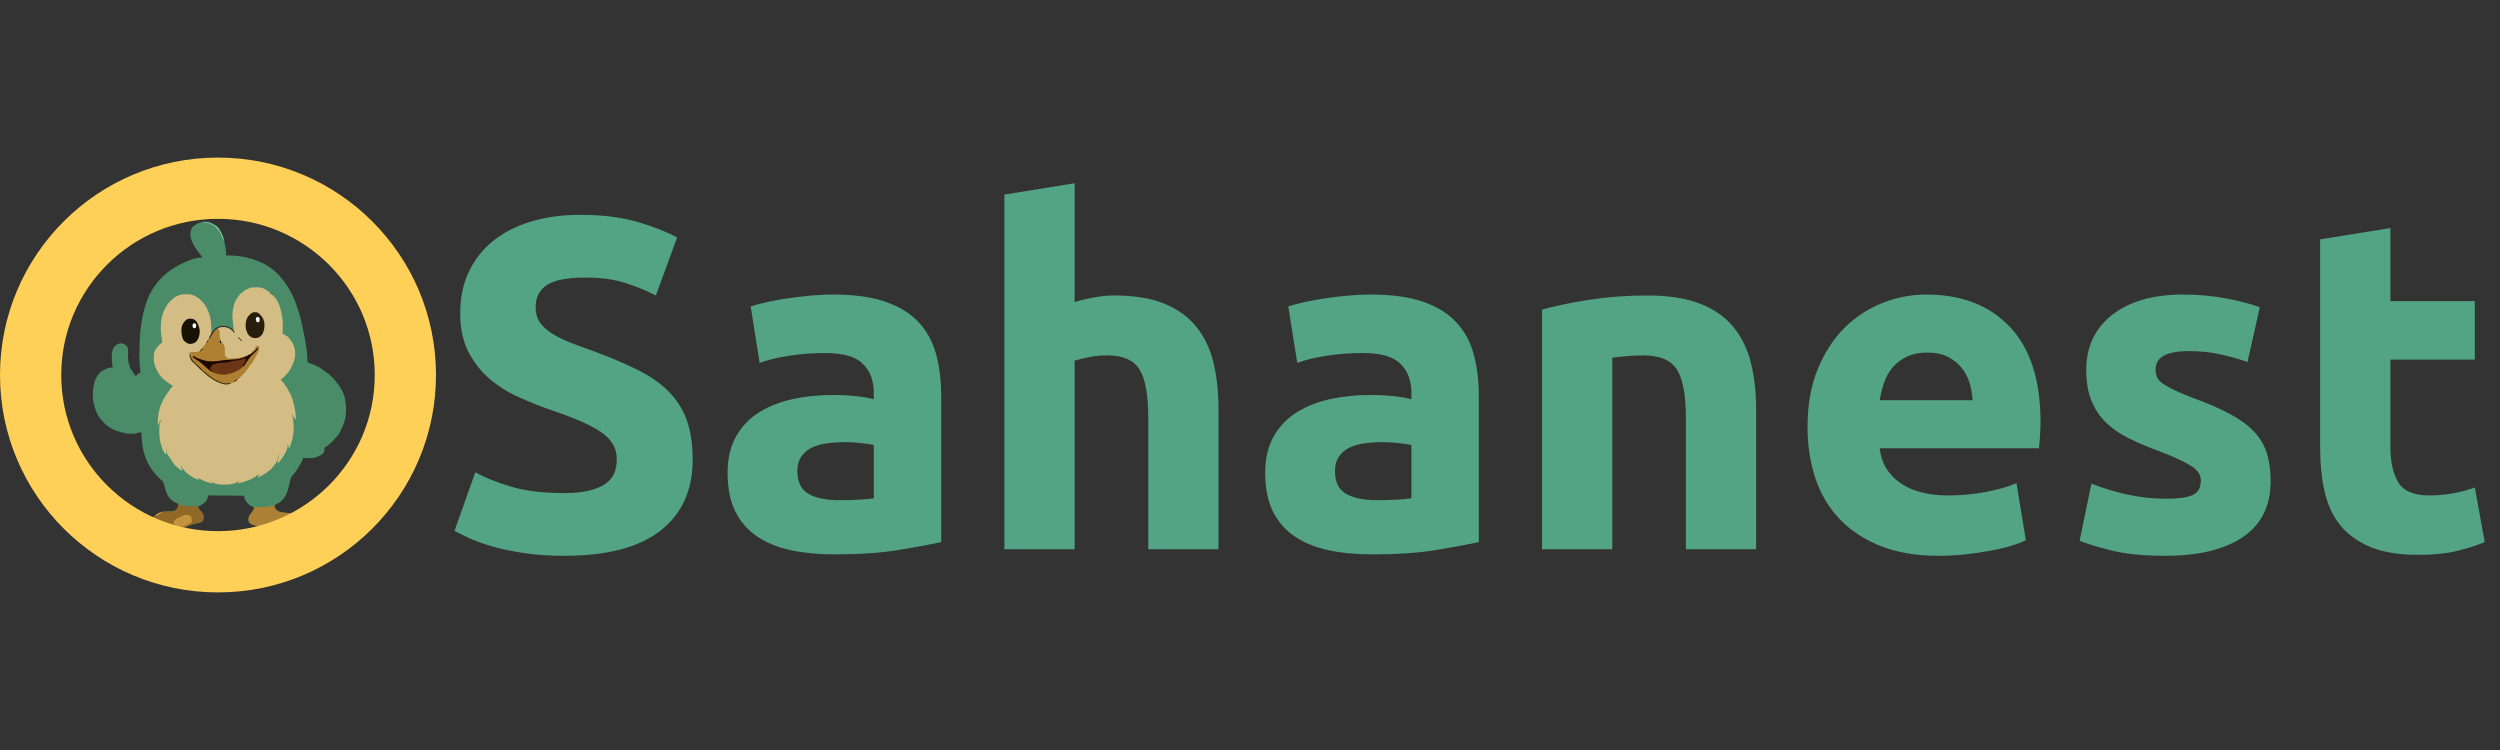 <svg xmlns="http://www.w3.org/2000/svg" xmlns:xlink="http://www.w3.org/1999/xlink" width="2000" zoomAndPan="magnify" viewBox="0 0 1500 450" height="600" preserveAspectRatio="xMidYMid meet" version="1.2"><rect x="0" y="0" width="1500" height="450" fill="#333333" stroke="none"/><defs><clipPath id="c64f93ebc9"><path d="M 0 94.551 L 261.75 94.551 L 261.75 355.551 L 0 355.551 Z M 0 94.551 "/></clipPath><clipPath id="8ec555902c"><path d="M 130.801 94.551 C 58.562 94.551 0 152.953 0 224.996 C 0 297.039 58.562 355.441 130.801 355.441 C 203.035 355.441 261.598 297.039 261.598 224.996 C 261.598 152.953 203.035 94.551 130.801 94.551 Z M 130.801 94.551 "/></clipPath></defs><g id="464b59f620"><g style="fill:#53a386;fill-opacity:1;"><g transform="translate(262.245, 329.52)"><path style="stroke:none" d="M 76.109 -33.672 C 82.336 -33.672 87.477 -34.188 91.531 -35.219 C 95.594 -36.258 98.848 -37.676 101.297 -39.469 C 103.742 -41.258 105.441 -43.379 106.391 -45.828 C 107.336 -48.285 107.812 -51.023 107.812 -54.047 C 107.812 -60.461 104.789 -65.789 98.75 -70.031 C 92.719 -74.27 82.344 -78.844 67.625 -83.75 C 61.207 -86.02 54.789 -88.613 48.375 -91.531 C 41.969 -94.457 36.219 -98.133 31.125 -102.562 C 26.031 -107 21.879 -112.375 18.672 -118.688 C 15.461 -125.008 13.859 -132.703 13.859 -141.766 C 13.859 -150.816 15.555 -158.973 18.953 -166.234 C 22.348 -173.492 27.156 -179.672 33.375 -184.766 C 39.602 -189.859 47.148 -193.77 56.016 -196.5 C 64.891 -199.238 74.891 -200.609 86.016 -200.609 C 99.223 -200.609 110.633 -199.191 120.25 -196.359 C 129.875 -193.535 137.797 -190.426 144.016 -187.031 L 131.297 -152.234 C 125.816 -155.055 119.727 -157.551 113.031 -159.719 C 106.344 -161.895 98.281 -162.984 88.844 -162.984 C 78.281 -162.984 70.688 -161.52 66.062 -158.594 C 61.445 -155.664 59.141 -151.188 59.141 -145.156 C 59.141 -141.57 59.988 -138.551 61.688 -136.094 C 63.383 -133.645 65.785 -131.43 68.891 -129.453 C 72.004 -127.473 75.586 -125.68 79.641 -124.078 C 83.703 -122.473 88.188 -120.82 93.094 -119.125 C 103.281 -115.352 112.145 -111.625 119.688 -107.938 C 127.227 -104.258 133.5 -99.969 138.5 -95.062 C 143.5 -90.164 147.223 -84.414 149.672 -77.812 C 152.129 -71.207 153.359 -63.191 153.359 -53.766 C 153.359 -35.461 146.941 -21.266 134.109 -11.172 C 121.285 -1.078 101.953 3.969 76.109 3.969 C 67.43 3.969 59.602 3.445 52.625 2.406 C 45.645 1.363 39.469 0.094 34.094 -1.406 C 28.719 -2.914 24.098 -4.52 20.234 -6.219 C 16.367 -7.914 13.113 -9.52 10.469 -11.031 L 22.922 -46.125 C 28.766 -42.914 35.977 -40.035 44.562 -37.484 C 53.145 -34.941 63.66 -33.672 76.109 -33.672 Z M 76.109 -33.672 "/></g></g><g style="fill:#53a386;fill-opacity:1;"><g transform="translate(426.643, 329.52)"><path style="stroke:none" d="M 76.688 -29.422 C 80.832 -29.422 84.789 -29.516 88.562 -29.703 C 92.332 -29.898 95.352 -30.188 97.625 -30.562 L 97.625 -62.531 C 95.926 -62.906 93.379 -63.281 89.984 -63.656 C 86.586 -64.039 83.473 -64.234 80.641 -64.234 C 76.68 -64.234 72.957 -63.992 69.469 -63.516 C 65.977 -63.047 62.91 -62.148 60.266 -60.828 C 57.629 -59.516 55.555 -57.723 54.047 -55.453 C 52.535 -53.191 51.781 -50.363 51.781 -46.969 C 51.781 -40.363 53.992 -35.785 58.422 -33.234 C 62.859 -30.691 68.945 -29.422 76.688 -29.422 Z M 73.281 -152.797 C 85.727 -152.797 96.102 -151.379 104.406 -148.547 C 112.707 -145.723 119.359 -141.664 124.359 -136.375 C 129.359 -131.094 132.895 -124.68 134.969 -117.141 C 137.039 -109.598 138.078 -101.203 138.078 -91.953 L 138.078 -4.25 C 132.047 -2.926 123.648 -1.367 112.891 0.422 C 102.141 2.211 89.125 3.109 73.844 3.109 C 64.227 3.109 55.504 2.258 47.672 0.562 C 39.848 -1.133 33.102 -3.914 27.438 -7.781 C 21.781 -11.645 17.441 -16.688 14.422 -22.906 C 11.41 -29.133 9.906 -36.781 9.906 -45.844 C 9.906 -54.52 11.648 -61.875 15.141 -67.906 C 18.629 -73.945 23.297 -78.758 29.141 -82.344 C 34.992 -85.926 41.691 -88.52 49.234 -90.125 C 56.773 -91.727 64.602 -92.531 72.719 -92.531 C 78.188 -92.531 83.039 -92.289 87.281 -91.812 C 91.531 -91.344 94.977 -90.734 97.625 -89.984 L 97.625 -93.938 C 97.625 -101.102 95.453 -106.852 91.109 -111.188 C 86.773 -115.531 79.227 -117.703 68.469 -117.703 C 61.301 -117.703 54.227 -117.18 47.25 -116.141 C 40.27 -115.109 34.234 -113.648 29.141 -111.766 L 23.766 -145.719 C 26.223 -146.477 29.289 -147.281 32.969 -148.125 C 36.645 -148.977 40.648 -149.734 44.984 -150.391 C 49.328 -151.047 53.898 -151.609 58.703 -152.078 C 63.516 -152.555 68.375 -152.797 73.281 -152.797 Z M 73.281 -152.797 "/></g></g><g style="fill:#53a386;fill-opacity:1;"><g transform="translate(582.835, 329.52)"><path style="stroke:none" d="M 19.812 0 L 19.812 -212.781 L 61.969 -219.578 L 61.969 -148.266 C 64.801 -149.211 68.43 -150.109 72.859 -150.953 C 77.297 -151.805 81.586 -152.234 85.734 -152.234 C 97.805 -152.234 107.848 -150.582 115.859 -147.281 C 123.879 -143.977 130.297 -139.305 135.109 -133.266 C 139.922 -127.234 143.316 -120.066 145.297 -111.766 C 147.273 -103.461 148.266 -94.219 148.266 -84.031 L 148.266 0 L 106.109 0 L 106.109 -78.938 C 106.109 -92.52 104.363 -102.141 100.875 -107.797 C 97.383 -113.461 90.922 -116.297 81.484 -116.297 C 77.711 -116.297 74.176 -115.961 70.875 -115.297 C 67.57 -114.641 64.602 -113.938 61.969 -113.188 L 61.969 0 Z M 19.812 0 "/></g></g><g style="fill:#53a386;fill-opacity:1;"><g transform="translate(749.213, 329.52)"><path style="stroke:none" d="M 76.688 -29.422 C 80.832 -29.422 84.789 -29.516 88.562 -29.703 C 92.332 -29.898 95.352 -30.188 97.625 -30.562 L 97.625 -62.531 C 95.926 -62.906 93.379 -63.281 89.984 -63.656 C 86.586 -64.039 83.473 -64.234 80.641 -64.234 C 76.68 -64.234 72.957 -63.992 69.469 -63.516 C 65.977 -63.047 62.91 -62.148 60.266 -60.828 C 57.629 -59.516 55.555 -57.723 54.047 -55.453 C 52.535 -53.191 51.781 -50.363 51.781 -46.969 C 51.781 -40.363 53.992 -35.785 58.422 -33.234 C 62.859 -30.691 68.945 -29.422 76.688 -29.422 Z M 73.281 -152.797 C 85.727 -152.797 96.102 -151.379 104.406 -148.547 C 112.707 -145.723 119.359 -141.664 124.359 -136.375 C 129.359 -131.094 132.895 -124.68 134.969 -117.141 C 137.039 -109.598 138.078 -101.203 138.078 -91.953 L 138.078 -4.25 C 132.047 -2.926 123.648 -1.367 112.891 0.422 C 102.141 2.211 89.125 3.109 73.844 3.109 C 64.227 3.109 55.504 2.258 47.672 0.562 C 39.848 -1.133 33.102 -3.914 27.438 -7.781 C 21.781 -11.645 17.441 -16.688 14.422 -22.906 C 11.41 -29.133 9.906 -36.781 9.906 -45.844 C 9.906 -54.52 11.648 -61.875 15.141 -67.906 C 18.629 -73.945 23.297 -78.758 29.141 -82.344 C 34.992 -85.926 41.691 -88.52 49.234 -90.125 C 56.773 -91.727 64.602 -92.531 72.719 -92.531 C 78.188 -92.531 83.039 -92.289 87.281 -91.812 C 91.531 -91.344 94.977 -90.734 97.625 -89.984 L 97.625 -93.938 C 97.625 -101.102 95.453 -106.852 91.109 -111.188 C 86.773 -115.531 79.227 -117.703 68.469 -117.703 C 61.301 -117.703 54.227 -117.18 47.25 -116.141 C 40.27 -115.109 34.234 -113.648 29.141 -111.766 L 23.766 -145.719 C 26.223 -146.477 29.289 -147.281 32.969 -148.125 C 36.645 -148.977 40.648 -149.734 44.984 -150.391 C 49.328 -151.047 53.898 -151.609 58.703 -152.078 C 63.516 -152.555 68.375 -152.797 73.281 -152.797 Z M 73.281 -152.797 "/></g></g><g style="fill:#53a386;fill-opacity:1;"><g transform="translate(905.406, 329.52)"><path style="stroke:none" d="M 19.812 -143.734 C 26.977 -145.816 36.219 -147.754 47.531 -149.547 C 58.852 -151.336 70.738 -152.234 83.188 -152.234 C 95.82 -152.234 106.336 -150.582 114.734 -147.281 C 123.129 -143.977 129.781 -139.305 134.688 -133.266 C 139.594 -127.234 143.082 -120.066 145.156 -111.766 C 147.227 -103.461 148.266 -94.219 148.266 -84.031 L 148.266 0 L 106.109 0 L 106.109 -78.938 C 106.109 -92.52 104.316 -102.141 100.734 -107.797 C 97.148 -113.461 90.453 -116.297 80.641 -116.297 C 77.617 -116.297 74.41 -116.148 71.016 -115.859 C 67.617 -115.578 64.602 -115.25 61.969 -114.875 L 61.969 0 L 19.812 0 Z M 19.812 -143.734 "/></g></g><g style="fill:#53a386;fill-opacity:1;"><g transform="translate(1071.784, 329.52)"><path style="stroke:none" d="M 12.734 -73.281 C 12.734 -86.488 14.758 -98.039 18.812 -107.938 C 22.875 -117.844 28.203 -126.098 34.797 -132.703 C 41.398 -139.305 48.992 -144.305 57.578 -147.703 C 66.16 -151.098 74.977 -152.797 84.031 -152.797 C 105.164 -152.797 121.863 -146.332 134.125 -133.406 C 146.383 -120.488 152.516 -101.484 152.516 -76.391 C 152.516 -73.941 152.422 -71.254 152.234 -68.328 C 152.047 -65.41 151.852 -62.816 151.656 -60.547 L 56.031 -60.547 C 56.969 -51.867 61.02 -44.984 68.188 -39.891 C 75.352 -34.797 84.973 -32.25 97.047 -32.25 C 104.785 -32.25 112.379 -32.957 119.828 -34.375 C 127.273 -35.789 133.359 -37.535 138.078 -39.609 L 143.734 -5.375 C 141.473 -4.238 138.457 -3.102 134.688 -1.969 C 130.914 -0.844 126.719 0.141 122.094 0.984 C 117.469 1.836 112.516 2.547 107.234 3.109 C 101.953 3.68 96.672 3.969 91.391 3.969 C 77.992 3.969 66.344 1.988 56.438 -1.969 C 46.539 -5.938 38.336 -11.363 31.828 -18.25 C 25.328 -25.133 20.52 -33.289 17.406 -42.719 C 14.289 -52.156 12.734 -62.344 12.734 -73.281 Z M 111.766 -89.406 C 111.578 -93 110.961 -96.488 109.922 -99.875 C 108.891 -103.27 107.285 -106.285 105.109 -108.922 C 102.941 -111.566 100.207 -113.738 96.906 -115.438 C 93.602 -117.133 89.504 -117.984 84.609 -117.984 C 79.891 -117.984 75.832 -117.18 72.438 -115.578 C 69.039 -113.984 66.207 -111.863 63.938 -109.219 C 61.676 -106.582 59.93 -103.52 58.703 -100.031 C 57.484 -96.539 56.594 -93 56.031 -89.406 Z M 111.766 -89.406 "/></g></g><g style="fill:#53a386;fill-opacity:1;"><g transform="translate(1236.748, 329.52)"><path style="stroke:none" d="M 62.531 -30.281 C 70.27 -30.281 75.738 -31.031 78.938 -32.531 C 82.145 -34.039 83.75 -36.969 83.75 -41.312 C 83.75 -44.707 81.672 -47.676 77.516 -50.219 C 73.367 -52.77 67.055 -55.648 58.578 -58.859 C 51.973 -61.305 45.984 -63.848 40.609 -66.484 C 35.234 -69.129 30.656 -72.289 26.875 -75.969 C 23.102 -79.645 20.18 -84.031 18.109 -89.125 C 16.035 -94.219 15 -100.348 15 -107.516 C 15 -121.473 20.188 -132.508 30.562 -140.625 C 40.938 -148.738 55.176 -152.797 73.281 -152.797 C 82.332 -152.797 91.008 -151.992 99.312 -150.391 C 107.613 -148.785 114.219 -147.039 119.125 -145.156 L 111.766 -112.328 C 106.859 -114.023 101.531 -115.535 95.781 -116.859 C 90.031 -118.18 83.566 -118.844 76.391 -118.844 C 63.191 -118.844 56.594 -115.164 56.594 -107.812 C 56.594 -106.113 56.875 -104.602 57.438 -103.281 C 58 -101.957 59.129 -100.68 60.828 -99.453 C 62.523 -98.234 64.836 -96.914 67.766 -95.5 C 70.691 -94.082 74.414 -92.523 78.938 -90.828 C 88.188 -87.43 95.828 -84.082 101.859 -80.781 C 107.898 -77.477 112.664 -73.895 116.156 -70.031 C 119.645 -66.164 122.094 -61.875 123.5 -57.156 C 124.914 -52.438 125.625 -46.969 125.625 -40.75 C 125.625 -26.031 120.109 -14.895 109.078 -7.344 C 98.047 0.195 82.438 3.969 62.25 3.969 C 49.039 3.969 38.051 2.832 29.281 0.562 C 20.508 -1.695 14.426 -3.582 11.031 -5.094 L 18.109 -39.328 C 25.273 -36.504 32.629 -34.289 40.172 -32.688 C 47.723 -31.082 55.176 -30.281 62.531 -30.281 Z M 62.531 -30.281 "/></g></g><g style="fill:#53a386;fill-opacity:1;"><g transform="translate(1373.699, 329.52)"><path style="stroke:none" d="M 18.391 -185.906 L 60.547 -192.688 L 60.547 -148.828 L 111.203 -148.828 L 111.203 -113.75 L 60.547 -113.75 L 60.547 -61.406 C 60.547 -52.539 62.102 -45.461 65.219 -40.172 C 68.332 -34.891 74.602 -32.25 84.031 -32.25 C 88.562 -32.25 93.234 -32.672 98.047 -33.516 C 102.859 -34.367 107.242 -35.551 111.203 -37.062 L 117.141 -4.25 C 112.047 -2.164 106.383 -0.375 100.156 1.125 C 93.938 2.633 86.301 3.391 77.25 3.391 C 65.738 3.391 56.207 1.836 48.656 -1.266 C 41.113 -4.379 35.078 -8.719 30.547 -14.281 C 26.023 -19.852 22.867 -26.598 21.078 -34.516 C 19.285 -42.441 18.391 -51.211 18.391 -60.828 Z M 18.391 -185.906 "/></g></g><path style=" stroke:none;fill-rule:nonzero;fill:#4a8c67;fill-opacity:1;" d="M 125.566 133.434 C 126.93 133.914 128.148 134.609 129.359 135.391 L 129.75 135.637 C 131.242 136.75 132.293 138.762 133.121 140.395 C 134.289 143.109 134.945 146.051 135.402 148.961 L 135.492 149.555 C 135.672 150.801 135.727 152.012 135.691 153.27 L 136.152 153.262 C 144.418 153.199 152.406 154.922 159.645 158.973 C 165.883 162.57 170.281 167.898 173.852 174.051 C 178.375 182.035 180.559 191.285 182.348 200.203 L 182.488 200.906 C 183.336 205.156 184.113 209.441 184.336 213.777 C 184.363 214.223 184.387 214.668 184.414 215.113 L 184.445 215.684 L 184.488 216.223 L 184.516 216.816 L 184.676 217.34 C 185.156 217.676 185.156 217.676 185.781 217.887 L 186.125 218.02 C 186.363 218.113 186.605 218.203 186.848 218.293 C 187.473 218.527 188.09 218.773 188.711 219.02 L 189.074 219.164 C 190.852 219.875 192.332 220.77 193.801 221.996 C 194.172 222.246 194.543 222.496 194.918 222.742 C 195.395 223.074 195.867 223.41 196.336 223.754 L 196.707 224.016 C 197.41 224.523 197.926 225.027 198.457 225.719 L 199.051 226.117 C 200.039 226.793 200.707 227.762 201.438 228.699 C 201.594 228.895 201.75 229.09 201.906 229.285 C 202.977 230.633 203.938 232.051 204.789 233.543 L 205.133 234.125 C 207.254 237.992 207.684 242.516 207.617 246.852 C 207.484 251.773 205.785 256.164 203.297 260.363 C 202.809 261.105 202.227 261.758 201.621 262.41 C 201.453 262.613 201.285 262.82 201.117 263.023 C 200.184 264.164 199.238 265.219 198.082 266.137 L 197.625 266.512 C 196.742 267.227 195.859 267.93 194.918 268.559 L 194.547 268.559 L 194.613 268.914 C 194.711 269.578 194.789 270.18 194.629 270.836 C 194.332 271.508 193.945 272.008 193.383 272.48 C 191.668 273.66 189.301 274.668 187.234 274.863 C 185.441 274.965 183.66 274.91 181.879 274.703 L 181.762 275.23 C 181.473 276.23 180.953 277.105 180.449 278.012 L 180.141 278.562 C 178.852 280.883 177.477 283.207 175.594 285.098 C 174.293 286.562 173.973 288.902 173.562 290.773 C 173.414 291.457 173.207 292.125 172.941 292.77 L 172.883 293.34 C 172.695 294.406 172.266 295.328 171.824 296.309 L 171.625 296.781 C 170.836 298.551 169.504 300.176 167.934 301.316 C 166.852 302.012 165.703 302.609 164.559 303.199 C 164.68 304.094 164.879 304.695 165.367 305.441 C 166.016 306.211 166.875 306.711 167.781 307.117 C 168.305 307.305 168.762 307.379 169.316 307.438 L 169.914 307.504 C 170.32 307.543 170.727 307.586 171.133 307.629 C 174.66 308.012 174.66 308.012 176.117 308.996 C 176.43 309.234 176.734 309.477 177.039 309.719 L 177.578 310.125 C 178.605 310.922 179.492 311.672 180.02 312.887 C 180.168 313.445 180.168 313.445 180.203 314.004 L 180.246 314.371 C 180.273 314.758 180.273 314.758 180.203 315.492 C 179.809 315.996 179.445 316.312 178.914 316.656 C 177.812 317.059 176.621 317.031 175.461 317.047 C 174.688 317.078 174.125 317.199 173.43 317.543 C 172.477 318.004 171.625 318.027 170.578 318.008 L 170.035 318.004 C 168.734 317.973 167.625 317.773 166.398 317.332 C 165.809 317.152 165.363 317.117 164.746 317.168 C 164.262 317.328 164.262 317.328 163.793 317.543 C 162.656 317.973 161.668 318.066 160.461 317.914 C 159.391 317.668 158.391 317.238 157.375 316.82 C 157.062 316.691 156.75 316.562 156.434 316.438 L 155.953 316.238 C 154.742 315.75 153.523 315.371 152.25 315.07 C 151.188 314.805 150.418 314.355 149.602 313.605 C 149.219 312.957 149.129 312.453 149.086 311.707 C 149.113 310.84 149.281 310.129 149.66 309.348 C 150.184 308.57 150.758 307.844 151.336 307.113 C 151.859 306.391 152.285 305.77 152.418 304.875 L 152.453 304.316 L 152.07 304.215 C 150.574 303.746 149.629 303.016 148.543 301.898 L 148.031 301.371 C 147.156 300.137 146.559 298.922 146.309 297.426 L 124.891 297.242 L 124.516 299.102 C 124.141 300.074 123.789 300.621 123.004 301.305 L 122.617 301.609 C 122.238 301.906 122.238 301.906 121.91 302.457 C 121.422 302.582 121.422 302.582 120.98 302.641 L 120.793 303.199 C 120.406 303.336 120.406 303.336 119.941 303.422 L 119.477 303.512 L 119.117 303.574 C 119.02 304.16 118.98 304.492 119.117 305.062 C 119.488 305.57 119.906 306.004 120.348 306.453 C 121.094 307.242 121.75 308.125 122.098 309.16 C 122.184 310.301 122.262 311.383 121.805 312.441 C 121.266 312.969 120.738 313.34 120.047 313.629 C 119.293 313.809 118.531 313.922 117.766 314.039 C 115.645 314.402 113.922 315.055 112.027 316.055 C 110.438 316.863 108.902 317.203 107.125 317.215 C 106.922 317.223 106.922 317.223 106.715 317.227 C 105.574 317.234 104.812 316.949 103.816 316.387 C 103.473 316.211 103.473 316.211 103.066 316.242 L 102.586 316.309 C 101.383 316.43 100.188 316.465 98.98 316.484 L 98.406 316.5 C 97.246 316.508 96.391 316.336 95.332 315.859 C 94.512 315.512 93.645 315.43 92.766 315.289 C 92.035 315.102 91.578 314.852 90.992 314.375 C 90.746 313.957 90.684 313.645 90.609 313.164 C 90.629 312.43 90.891 311.895 91.25 311.262 C 91.617 310.746 92.008 310.367 92.512 309.988 C 92.887 309.707 92.887 309.707 93.285 309.27 C 93.824 308.754 94.387 308.375 95.031 308.008 L 95.352 307.816 C 97.148 306.781 99.152 306.875 101.168 306.867 L 101.555 306.867 C 103.07 306.898 103.07 306.898 104.523 306.531 C 104.914 306.289 104.914 306.289 105.242 306.023 C 105.52 305.809 105.52 305.809 106.078 305.621 C 106.402 305.098 106.59 304.527 106.777 303.945 L 106.938 303.469 C 107.047 303.02 107.047 303.02 106.871 302.637 C 106.664 302.258 106.664 302.258 106.328 302.055 L 105.961 301.883 L 105.555 301.684 L 105.125 301.477 C 103.863 300.84 102.875 300.219 101.98 299.102 L 101.633 298.684 C 100.387 297.145 99.773 295.746 99.27 293.84 L 99.105 293.238 C 98.891 292.453 98.684 291.668 98.477 290.879 L 98.328 290.324 L 98.203 289.832 C 98.016 289.246 97.766 288.914 97.324 288.488 C 97.098 288.289 96.871 288.094 96.645 287.902 C 92.32 284.125 88.969 279.289 87.059 273.871 C 85.809 270.203 85.238 266.641 84.988 262.785 L 84.961 262.379 C 84.938 261.992 84.914 261.609 84.891 261.223 L 84.852 260.547 C 84.848 259.992 84.848 259.992 85.035 259.434 C 83.773 259.402 82.727 259.688 81.535 260.062 C 78.062 260.734 73.672 259.754 70.359 258.676 C 67.035 257.523 63.973 255.566 61.637 252.914 L 61.316 252.531 C 61.125 252.305 60.934 252.09 60.73 251.875 C 58.297 249.262 57.055 245.492 56.258 242.082 C 55.281 237.594 55.551 232.891 56.91 228.516 C 57.656 226.469 58.816 224.672 60.391 223.172 C 61.305 222.406 62.348 221.918 63.43 221.438 L 63.805 221.262 C 65.043 220.742 66.402 220.562 67.715 220.32 L 67.594 219.812 C 67.23 218.16 67.062 216.598 67.07 214.902 C 67.07 214.52 67.07 214.141 67.062 213.762 C 67.051 212 67.27 210.363 68.086 208.777 C 68.711 207.816 69.52 207.051 70.531 206.512 C 71.27 206.199 71.934 205.992 72.742 205.977 C 73.906 206.164 74.785 206.566 75.723 207.281 C 76.246 207.789 76.445 208.148 76.672 208.84 C 76.926 209.91 76.863 210.984 76.84 212.078 C 76.754 216.617 76.754 216.617 78.145 220.879 C 78.59 221.613 79.07 222.32 79.562 223.023 C 80.078 223.766 80.523 224.543 80.938 225.348 L 82.238 225.16 L 82.426 224.602 C 82.758 224.344 82.758 224.344 83.16 224.102 L 83.562 223.855 C 83.918 223.672 83.918 223.672 84.289 223.672 C 84.207 222.414 84.098 221.176 83.914 219.93 C 83.723 218.57 83.672 217.234 83.668 215.863 L 83.664 215.137 C 83.66 214.363 83.66 213.586 83.66 212.812 L 83.66 212.41 C 83.66 202.82 84.199 192.895 87.129 183.703 C 87.262 183.281 87.391 182.855 87.516 182.434 C 88.504 179.227 89.898 176.012 91.738 173.199 L 91.961 172.859 C 93.473 170.547 95.141 168.406 97.141 166.492 L 97.578 166.055 C 100.5 163.141 103.738 160.953 107.383 159.043 L 107.973 158.73 C 111.82 156.738 116.945 154.434 121.352 154.574 C 120.902 153.555 120.277 152.773 119.582 151.918 C 117.875 149.77 116.293 147.422 115.207 144.887 L 114.945 144.297 C 114.219 142.496 114.117 140.914 114.328 138.996 C 114.516 137.941 114.914 136.98 115.578 136.133 C 118.262 133.664 122.012 132.449 125.566 133.434 "/><path style=" stroke:none;fill-rule:nonzero;fill:#d4bd84;fill-opacity:1;" d="M 153.723 172.406 L 154.297 172.395 C 155.871 172.387 157.32 172.625 158.738 173.332 C 160.172 174.168 161.445 175.086 162.699 176.18 L 163.094 176.5 C 163.738 177.023 164.156 177.484 164.559 178.227 L 164.934 178.414 C 165.121 178.723 165.309 179.031 165.492 179.344 L 165.852 179.773 C 166.332 180.398 166.645 181.059 166.98 181.766 L 167.273 182.312 C 167.922 183.695 168.262 185.16 168.586 186.645 L 168.711 187.184 C 168.953 188.273 169.16 189.355 169.309 190.461 C 169.383 191.078 169.383 191.078 169.59 191.637 C 169.605 191.926 169.609 192.215 169.609 192.504 L 169.609 193.035 L 169.605 193.605 L 169.605 194.191 C 169.605 194.812 169.602 195.43 169.602 196.047 C 169.598 196.469 169.598 196.887 169.598 197.305 C 169.594 198.336 169.594 199.363 169.59 200.391 L 170.125 200.566 C 170.707 200.762 170.707 200.762 171.078 200.949 L 171.078 201.32 L 171.48 201.359 C 172.281 201.586 172.711 202.109 173.281 202.691 C 174.496 203.973 175.391 205.488 176.105 207.094 L 176.262 207.441 C 177.09 209.434 177.203 211.668 177.039 213.801 C 176.562 217.293 174.922 220.766 172.785 223.559 C 171.48 225.137 170.129 226.547 168.473 227.77 L 168.855 228.199 C 170.848 230.48 172.367 232.883 173.766 235.57 L 174.109 236.219 C 174.691 237.355 175.195 238.461 175.547 239.688 L 175.684 240.145 C 176.387 242.516 176.91 244.871 177.223 247.324 L 177.297 247.867 C 177.457 249.172 177.426 250.484 177.41 251.797 C 176.66 251.109 176.184 250.477 175.734 249.559 C 175.594 248.922 175.594 248.922 175.547 248.441 L 175.176 248.441 L 175.285 248.867 C 176.523 253.918 176.578 259.484 175.148 264.504 C 174.922 265.238 174.684 265.969 174.43 266.695 L 174.191 267.383 C 174.031 267.84 173.859 268.293 173.688 268.746 L 173.312 268.746 C 173.016 267.965 172.902 267.34 172.941 266.508 L 172.566 266.508 L 172.613 267.207 C 172.605 269.152 171.641 271.027 170.715 272.695 C 169.637 274.531 168.262 276.328 166.793 277.871 L 166.422 277.871 C 166.676 276.242 166.996 274.637 167.352 273.027 L 166.98 273.027 L 166.965 273.363 C 166.848 275.113 166.344 276.543 165.398 278.023 C 164.781 278.906 164.117 279.738 163.418 280.559 L 163.141 280.887 C 162.547 281.57 161.938 282.172 161.207 282.715 L 160.648 282.715 L 160.461 283.273 C 159.992 283.605 159.992 283.605 159.379 283.969 L 159.055 284.164 C 158.828 284.301 158.602 284.434 158.375 284.562 C 158.059 284.754 157.738 284.941 157.422 285.137 C 156.523 285.676 155.699 286.133 154.688 286.438 L 154.969 285.82 C 155.281 285.172 155.281 285.172 155.246 284.574 L 154.77 284.938 C 151.262 287.543 147.227 289.125 142.957 289.977 L 142.957 289.418 C 143.191 289.039 143.441 288.664 143.699 288.301 L 143.441 288.52 C 142.098 289.594 140.672 290.172 138.984 290.465 C 135.371 290.969 131.34 291.043 127.871 289.789 L 127.871 289.418 L 127.566 289.383 C 126.918 289.16 126.52 288.754 126.008 288.301 C 126.504 288.977 126.504 288.977 127.172 289.477 L 127.496 289.605 L 127.312 290.164 C 124.027 289.258 120.848 288.27 118.184 286.066 L 118.43 286.332 L 118.742 286.684 L 119.059 287.031 L 119.301 287.371 L 119.301 287.93 C 116.188 287.055 113.414 285.133 111.109 282.898 C 110.23 281.992 109.5 281.004 108.793 279.957 C 108.543 279.605 108.258 279.281 107.941 278.988 L 108.227 279.531 L 108.594 280.246 L 108.781 280.602 C 109.109 281.246 109.246 281.605 109.246 282.34 C 108.684 282.273 108.426 282.102 107.965 281.754 C 107.762 281.582 107.559 281.41 107.359 281.234 L 107.035 280.953 C 106.715 280.672 106.398 280.391 106.078 280.105 L 105.566 279.648 C 104.402 278.551 103.57 277.328 102.75 275.973 C 102.539 275.637 102.324 275.309 102.102 274.98 C 99.898 271.715 99.898 271.715 99.703 270.035 C 99.656 269.227 99.688 268.434 99.746 267.625 C 99.438 269.32 99.566 270.953 99.746 272.656 L 99.375 272.656 C 98.059 270.941 97.238 269.012 96.652 266.953 L 96.543 266.57 C 95.855 264.047 95.555 261.578 95.578 258.969 C 95.578 258.52 95.578 258.07 95.574 257.625 C 95.57 255.512 95.867 253.727 96.766 251.797 L 96.395 251.98 C 96.227 252.301 96.074 252.629 95.93 252.961 L 95.691 253.496 C 95.484 253.984 95.285 254.473 95.09 254.961 L 94.719 254.961 C 94.586 252.473 94.742 250.117 95.219 247.676 L 95.355 246.953 C 96.434 241.719 99.293 236.996 102.629 232.895 C 103.039 232.387 103.398 231.91 103.656 231.309 L 103.285 231.184 C 102.535 230.852 101.902 230.398 101.238 229.922 C 101.098 229.824 100.957 229.723 100.812 229.621 C 98.082 227.645 95.879 225.617 94.348 222.555 L 94.07 222.047 C 93.328 220.648 92.855 219.246 92.484 217.711 L 92.371 217.289 C 92.254 216.488 92.262 215.691 92.262 214.883 L 92.254 214.379 C 92.254 212.844 92.391 211.344 93.148 209.98 C 94.133 208.285 95.574 206.789 97.141 205.605 L 97.512 205.605 L 97.402 205.117 C 96.328 199.922 95.949 193.934 97.504 188.793 C 98.5 185.789 99.988 182.836 102.238 180.574 C 102.578 180.277 102.93 179.996 103.285 179.715 L 103.582 179.406 L 103.844 179.156 L 104.219 179.156 L 104.219 178.785 C 105.66 177.629 107.566 177 109.359 176.637 C 109.824 176.582 110.27 176.559 110.734 176.551 L 111.48 176.535 C 112.973 176.516 114.254 176.57 115.672 177.098 L 116.188 177.289 C 116.672 177.473 117.148 177.66 117.625 177.855 L 117.625 178.227 L 118.125 178.363 C 118.797 178.621 119.168 178.91 119.688 179.402 L 120.176 179.859 L 120.605 180.277 L 121.105 180.754 L 121.539 181.207 L 121.852 181.535 C 122.66 182.418 123.23 183.309 123.773 184.371 L 124.082 184.934 C 126.164 188.859 126.824 192.898 126.754 197.293 C 126.754 197.734 126.766 198.172 126.781 198.609 C 126.809 200.023 126.57 201.09 125.914 202.355 C 125.473 203.145 125.004 203.91 124.516 204.676 L 124.266 205.078 C 123.383 206.484 122.434 207.812 121.352 209.074 C 120.984 209.5 120.984 209.5 120.699 209.914 C 120.332 210.41 120.02 210.742 119.461 211.016 C 118.023 211.48 116.508 211.477 115.012 211.527 C 114.316 211.516 114.316 211.516 113.902 211.75 C 113.805 213.188 114.07 214.344 114.648 215.664 C 115.25 216.781 116.207 217.59 117.145 218.43 C 118.25 219.43 119.293 220.484 120.336 221.547 C 121.199 222.418 122.094 223.25 123.027 224.043 L 123.469 224.426 C 126.281 226.742 129.629 228.848 133.086 230.004 L 133.48 230.145 C 134.711 230.516 136.141 230.562 137.391 230.289 C 137.77 230.152 138.121 229.988 138.484 229.816 L 139.117 229.559 C 140.215 229.105 141.246 228.664 142.211 227.957 L 142.398 227.582 L 142.957 227.398 C 143.203 227.086 143.453 226.777 143.699 226.465 C 143.969 226.242 144.238 226.023 144.512 225.805 C 144.996 225.379 145.398 224.887 145.816 224.398 C 146.121 224.043 146.121 224.043 146.574 223.613 C 147.438 222.711 148.121 221.66 148.84 220.641 C 149.168 220.18 149.496 219.719 149.824 219.262 L 150.145 218.801 L 150.449 218.375 L 150.723 217.988 L 150.965 217.711 L 151.336 217.711 L 151.488 217.32 C 152.211 215.562 153.148 213.891 154.109 212.25 C 154.664 211.289 155.184 210.309 155.301 209.191 L 155.281 208.773 L 155.266 208.34 L 155.246 208.027 C 154.824 207.785 154.824 207.785 154.316 207.652 C 153.883 207.82 153.883 207.82 153.57 208.215 L 153.398 208.75 C 153.156 209.461 152.82 209.758 152.27 210.262 L 151.742 210.785 L 151.336 211.191 L 151.523 211.379 L 151.336 211.938 C 150.258 212.664 150.258 212.664 149.484 212.73 L 149.102 212.684 L 148.914 213.055 C 148.387 213.363 147.809 213.574 147.238 213.801 L 146.645 214.035 C 143.422 215.211 139.852 215.578 136.438 215.289 L 136.066 215.105 L 135.914 214.789 C 135.695 214.316 135.695 214.316 135.215 213.871 C 134.934 213.535 134.773 213.293 134.66 212.867 C 134.574 212.117 134.57 211.387 134.605 210.633 C 134.656 209.242 134.672 208.195 134.016 206.922 L 133.703 206.391 L 133.457 205.977 L 133.457 205.605 L 132.711 205.605 L 132.641 205.059 L 132.527 204.488 L 132.152 204.301 L 132.152 203.184 L 131.781 203.184 C 131.719 202.59 131.656 201.996 131.594 201.402 L 131.539 200.898 C 131.465 200.164 131.41 199.465 131.426 198.727 C 131.453 198.168 131.453 198.168 131.203 197.785 L 130.941 197.516 L 130.477 197.039 C 130.711 196.773 130.711 196.773 131.035 196.48 C 132.586 195.996 134.223 195.934 135.828 196.188 C 137.375 196.586 138.773 197.484 139.918 198.586 L 140.348 199.086 L 140.348 199.461 L 140.719 199.461 L 140.441 199.098 C 140.137 198.477 140.141 198.059 140.164 197.379 C 140.16 196.73 140.082 196.109 140 195.465 L 139.949 195.082 C 139.879 194.543 139.809 194.004 139.73 193.465 C 139.18 189.508 139.383 185.336 140.859 181.578 C 141.516 180.07 142.316 178.445 143.516 177.297 L 143.676 176.934 C 144.059 176.234 144.723 175.867 145.375 175.445 C 145.945 175.082 145.945 175.082 146.367 174.594 C 147.012 173.992 147.707 173.664 148.543 173.383 L 149.102 173.383 L 149.102 173.012 C 150.543 172.336 152.164 172.414 153.723 172.406 "/><path style=" stroke:none;fill-rule:nonzero;fill:#af7f32;fill-opacity:1;" d="M 130.289 196.852 C 130.746 197.078 131.07 197.355 131.391 197.75 C 131.848 198.66 131.742 199.746 131.746 200.738 L 131.762 201.453 C 131.77 202.027 131.777 202.605 131.781 203.184 L 132.152 203.184 C 132.395 203.992 132.59 204.77 132.711 205.605 L 133.457 205.605 C 134.09 206.566 134.684 207.535 134.816 208.695 C 134.848 209.539 134.812 210.375 134.77 211.215 C 134.738 212.09 134.848 212.781 135.133 213.613 C 135.391 213.969 135.391 213.969 135.715 214.172 L 136.25 214.547 L 136.066 215.105 C 140.293 215.211 144.254 214.984 148.172 213.242 C 148.414 213.109 148.652 212.973 148.891 212.832 C 149.473 212.496 149.473 212.496 150.055 212.414 L 150.59 212.309 C 151.125 211.855 151.125 211.855 151.523 211.379 L 150.965 211.566 L 150.965 211.191 C 151.223 210.988 151.484 210.789 151.754 210.598 C 152.562 209.992 152.969 209.5 153.387 208.586 L 153.465 208.156 L 153.57 207.84 C 153.992 207.574 153.992 207.574 154.504 207.469 C 155.027 207.621 155.027 207.621 155.434 208.027 C 155.57 208.707 155.57 209.039 155.434 209.703 C 154.738 211.734 153.656 213.57 152.555 215.406 C 152.242 215.934 151.957 216.473 151.695 217.023 C 151.402 217.621 151.078 218 150.59 218.457 C 150.281 218.871 149.98 219.289 149.684 219.715 L 149.188 220.418 L 148.945 220.758 C 147.801 222.375 146.508 223.832 145.168 225.289 L 144.883 225.598 C 144.316 226.211 143.75 226.824 143.141 227.398 C 142.895 227.465 142.648 227.527 142.398 227.582 L 142.211 228.141 C 141.297 228.918 140.125 229.355 139.02 229.793 C 138.707 229.914 138.402 230.047 138.098 230.188 C 137.164 230.605 136.266 230.668 135.246 230.637 C 131.445 230.211 127.98 227.902 124.941 225.73 C 124.055 225.059 123.227 224.316 122.402 223.562 C 122.137 223.316 121.863 223.074 121.586 222.836 C 120.352 221.777 119.219 220.617 118.078 219.461 C 117.25 218.625 116.418 217.82 115.516 217.07 C 114.715 216.324 114.277 215.395 113.938 214.371 C 113.707 213.527 113.523 212.621 113.715 211.75 C 114.273 211.379 114.273 211.379 114.629 211.324 L 115.031 211.316 L 115.477 211.301 L 115.949 211.285 C 117.945 211.27 117.945 211.27 119.863 210.82 C 119.996 210.578 120.117 210.328 120.234 210.074 C 120.551 209.723 120.871 209.379 121.199 209.039 C 122.234 207.938 123.016 206.77 123.777 205.469 C 123.91 205.238 124.043 205.012 124.18 204.785 C 124.367 204.469 124.555 204.148 124.742 203.828 L 125.074 203.371 L 125.637 203.371 L 125.773 202.988 C 126.77 200.66 128.309 198.43 130.289 196.852 "/><path style=" stroke:none;fill-rule:nonzero;fill:#ad8135;fill-opacity:1;" d="M 164.188 303.016 L 164.559 303.199 L 164.617 303.68 C 164.789 304.535 165.113 305.141 165.676 305.809 C 166.594 306.562 167.598 307.18 168.781 307.383 L 169.316 307.438 L 169.914 307.504 C 170.32 307.543 170.727 307.586 171.133 307.629 C 174.66 308.012 174.66 308.012 176.117 308.996 C 176.43 309.234 176.734 309.477 177.039 309.719 L 177.578 310.125 C 178.605 310.922 179.492 311.672 180.02 312.887 C 180.168 313.445 180.168 313.445 180.203 314.004 L 180.246 314.371 C 180.273 314.758 180.273 314.758 180.203 315.492 C 179.809 315.996 179.445 316.312 178.914 316.656 C 177.812 317.059 176.621 317.031 175.461 317.047 C 174.688 317.078 174.125 317.199 173.43 317.543 C 172.477 318.004 171.625 318.027 170.578 318.008 L 170.035 318.004 C 168.734 317.973 167.625 317.773 166.398 317.332 C 165.809 317.152 165.363 317.117 164.746 317.168 C 164.262 317.328 164.262 317.328 163.793 317.543 C 162.656 317.973 161.668 318.066 160.461 317.914 C 159.391 317.668 158.391 317.238 157.375 316.82 C 157.062 316.691 156.75 316.562 156.434 316.438 L 155.953 316.238 C 154.742 315.75 153.523 315.371 152.25 315.07 C 151.188 314.805 150.418 314.355 149.602 313.605 C 149.219 312.957 149.129 312.453 149.086 311.707 C 149.113 310.84 149.281 310.129 149.66 309.348 C 150.184 308.57 150.758 307.844 151.336 307.113 C 152.035 306.141 152.41 305.309 152.641 304.133 L 152.977 304.172 C 156.688 304.57 160.234 304.23 163.816 303.199 Z M 164.188 303.016 "/><path style=" stroke:none;fill-rule:nonzero;fill:#926826;fill-opacity:1;" d="M 107.012 302.457 C 108.039 302.629 108.996 303.004 109.977 303.359 C 111.605 303.867 113.352 303.789 115.043 303.781 L 115.68 303.785 C 116.781 303.785 117.84 303.742 118.93 303.574 L 118.918 304.203 C 118.957 304.625 118.957 304.625 119.117 305.062 C 119.496 305.562 119.914 306.004 120.352 306.453 C 121.094 307.246 121.75 308.125 122.098 309.16 C 122.184 310.301 122.262 311.383 121.805 312.441 C 121.266 312.969 120.738 313.34 120.047 313.629 C 119.293 313.809 118.531 313.922 117.766 314.039 C 115.645 314.402 113.922 315.055 112.027 316.055 C 110.438 316.863 108.902 317.203 107.125 317.215 L 106.715 317.227 C 105.574 317.234 104.812 316.949 103.816 316.387 C 103.473 316.211 103.473 316.211 103.066 316.242 L 102.586 316.309 C 101.383 316.43 100.188 316.465 98.98 316.484 L 98.406 316.5 C 97.246 316.508 96.391 316.336 95.332 315.859 C 94.512 315.512 93.645 315.43 92.766 315.289 C 92.035 315.102 91.578 314.852 90.992 314.375 C 90.746 313.957 90.684 313.645 90.609 313.164 C 90.629 312.43 90.891 311.895 91.25 311.262 C 91.617 310.746 92.008 310.367 92.512 309.988 C 92.887 309.707 92.887 309.707 93.285 309.27 C 93.824 308.754 94.387 308.375 95.031 308.008 L 95.352 307.816 C 97.148 306.781 99.152 306.875 101.168 306.867 L 101.555 306.867 C 103.07 306.898 103.07 306.898 104.523 306.531 C 104.914 306.289 104.914 306.289 105.242 306.023 C 105.52 305.809 105.52 305.809 106.078 305.621 C 106.406 305.094 106.578 304.527 106.754 303.934 C 106.805 303.773 106.852 303.613 106.902 303.449 C 107.031 303 107.031 303 107.012 302.457 "/><path style=" stroke:none;fill-rule:nonzero;fill:#6b3615;fill-opacity:1;" d="M 154.129 208.773 L 154.504 208.773 L 154.688 209.332 C 154.094 210.371 153.219 211.188 152.312 211.953 C 150.707 213.336 149.477 214.797 148.355 216.594 C 148.152 216.902 147.945 217.207 147.738 217.516 C 147.469 217.914 147.215 218.312 146.973 218.734 C 145.93 220.398 144.285 221.457 142.582 222.367 C 139.926 223.758 137.062 224.84 134.02 224.805 C 131.539 224.695 128.414 223.977 126.305 222.645 C 125.336 221.941 124.457 221.141 123.586 220.32 C 123.391 220.137 123.195 219.957 123 219.773 C 122.641 219.441 122.285 219.109 121.926 218.777 C 120.348 217.355 118.574 216.098 116.738 215.027 C 116.25 214.68 115.934 214.281 115.578 213.801 L 116.137 213.613 C 116.441 213.77 116.441 213.77 116.785 214.016 C 117.715 214.629 118.699 215.012 119.746 215.395 L 120.344 215.617 C 124.402 217.074 127.688 217.191 131.926 216.461 C 134.41 216.035 136.879 215.879 139.395 215.797 C 141.691 215.719 143.867 215.383 146.039 214.594 C 146.172 214.543 146.305 214.496 146.445 214.445 C 149.184 213.418 151.961 211.707 153.945 209.516 C 154.078 209.125 154.078 209.125 154.129 208.773 "/><path style=" stroke:none;fill-rule:nonzero;fill:#271f0b;fill-opacity:1;" d="M 154.352 187.488 C 155.621 188.082 156.422 189.039 157.23 190.152 C 158.043 191.336 158.496 192.652 158.641 194.078 C 158.781 196.211 158.574 198.066 157.668 200.02 C 157.031 201.062 156.348 201.844 155.277 202.445 C 154.398 202.828 153.543 202.906 152.59 202.875 C 151.496 202.738 150.598 202.25 149.719 201.602 C 148.629 200.598 148.078 199.109 147.637 197.727 C 147.176 195.82 147.316 193.863 147.816 191.984 C 148.285 190.484 148.996 189.613 150.121 188.508 C 150.676 188.023 151.199 187.645 151.902 187.414 C 152.734 187.273 153.543 187.223 154.352 187.488 "/><path style=" stroke:none;fill-rule:nonzero;fill:#171203;fill-opacity:1;" d="M 115.637 191.363 C 116.418 191.633 117.047 191.973 117.625 192.566 C 118.793 194.203 119.5 196.039 119.816 198.016 C 119.961 199.629 119.641 201.289 119.117 202.812 C 118.691 203.715 118.199 204.551 117.453 205.223 C 116.52 205.852 115.613 206.25 114.48 206.348 C 113.742 206.352 113.098 206.254 112.41 205.977 C 111.434 205.371 110.367 204.578 109.805 203.559 C 108.91 201.211 108.637 198.852 108.988 196.363 C 109.266 195.039 109.871 193.918 110.723 192.871 C 111.266 192.297 111.789 191.863 112.469 191.449 C 113.531 191.164 114.559 191.113 115.637 191.363 "/><path style=" stroke:none;fill-rule:nonzero;fill:#1a0801;fill-opacity:1;" d="M 154.129 208.773 L 154.504 208.773 L 154.688 209.332 C 154.094 210.371 153.219 211.188 152.312 211.953 C 150.707 213.336 149.477 214.797 148.355 216.594 C 148.152 216.902 147.945 217.207 147.738 217.516 C 147.453 217.941 147.188 218.359 146.938 218.805 C 146.656 219.242 146.367 219.48 145.934 219.762 L 145.562 219.387 L 145.82 219.039 C 146.551 218.031 147.219 217.039 147.613 215.848 L 147.613 215.289 C 147.082 215.062 147.082 215.062 146.625 215.18 L 146.125 215.316 L 145.566 215.465 L 144.969 215.629 C 142.742 216.211 140.613 216.625 138.301 216.594 L 138.484 217.152 C 137.742 217.234 136.996 217.312 136.25 217.391 C 135.996 217.418 135.742 217.445 135.492 217.473 C 135.125 217.512 134.758 217.551 134.395 217.59 L 133.727 217.66 C 133.078 217.711 132.434 217.711 131.781 217.711 C 131.258 217.82 131.258 217.82 130.77 217.98 C 130.137 218.168 129.539 218.312 128.883 218.375 L 128.242 218.457 L 127.871 218.828 L 127.125 218.828 L 127.125 219.387 C 126.938 219.797 126.938 219.797 126.754 220.133 L 126.379 220.133 L 126.207 220.586 C 126.008 221.062 126.008 221.062 125.82 221.25 L 126.195 221.508 L 126.566 221.809 L 126.566 222.184 L 127.125 222.367 L 127.125 222.926 C 126.398 222.609 125.801 222.137 125.18 221.645 L 124.832 221.371 C 124.051 220.746 123.312 220.09 122.586 219.398 C 120.812 217.723 118.848 216.258 116.738 215.031 C 116.25 214.68 115.934 214.281 115.578 213.801 L 116.137 213.613 C 116.441 213.77 116.441 213.77 116.785 214.016 C 117.715 214.629 118.699 215.012 119.746 215.395 L 120.344 215.617 C 124.402 217.074 127.688 217.191 131.926 216.461 C 134.41 216.035 136.879 215.879 139.395 215.797 C 141.691 215.719 143.867 215.383 146.039 214.594 C 146.172 214.543 146.305 214.496 146.445 214.445 C 149.184 213.418 151.961 211.707 153.945 209.516 C 154.078 209.125 154.078 209.125 154.129 208.773 "/><path style=" stroke:none;fill-rule:nonzero;fill:#c4933d;fill-opacity:1;" d="M 111.109 308.602 L 111.293 308.973 L 113.156 308.973 L 113.344 309.531 L 114.086 309.348 L 115.02 310.836 L 114.648 311.023 L 115.02 311.582 C 115.121 312.078 115.156 312.566 115.207 313.07 C 113.363 314.449 111.367 315.688 109.059 316.051 C 106.852 316.199 106.852 316.199 106.035 315.898 C 105.488 315.535 105.168 315.086 104.777 314.562 L 104.777 314.188 L 104.031 314.188 C 104.094 313.531 104.211 313.086 104.531 312.5 C 105.152 311.711 105.668 311.191 106.598 310.809 C 107.008 310.66 107.418 310.512 107.828 310.367 C 108.984 309.895 110.039 309.246 111.109 308.602 "/><path style=" stroke:none;fill-rule:nonzero;fill:#392e12;fill-opacity:1;" d="M 113.715 212.871 L 114.273 213.242 C 114.434 213.703 114.434 213.703 114.578 214.266 C 115.215 216.273 116.867 217.531 118.379 218.914 L 118.699 219.207 C 119.227 219.688 119.734 220.184 120.234 220.691 L 120.57 221.016 C 120.836 221.273 121.094 221.539 121.352 221.809 L 121.352 222.184 L 121.664 222.32 C 122.184 222.602 122.598 222.945 123.051 223.324 C 123.234 223.473 123.418 223.625 123.605 223.781 C 123.926 224.047 124.246 224.32 124.562 224.594 C 127.219 226.844 130.98 229.203 134.426 229.93 C 135.793 230.121 137.125 230.023 138.484 229.816 L 138.301 230.191 C 137.098 230.684 135.855 230.691 134.574 230.562 C 130.184 229.602 126.133 226.914 122.828 223.949 C 122.688 223.824 122.547 223.695 122.402 223.562 C 122.137 223.316 121.863 223.074 121.586 222.836 C 120.352 221.777 119.219 220.617 118.078 219.461 C 117.25 218.625 116.422 217.82 115.516 217.07 C 114.691 216.301 114.27 215.363 113.938 214.301 C 113.789 213.785 113.715 213.41 113.715 212.871 "/><path style=" stroke:none;fill-rule:nonzero;fill:#191d13;fill-opacity:1;" d="M 136.703 196.035 C 138.27 196.645 139.41 197.492 140.496 198.762 L 140.719 199.086 L 140.719 199.461 L 140.348 199.461 C 140.16 199.246 139.984 199.023 139.812 198.797 C 138.891 197.715 137.723 197.055 136.426 196.5 C 135 196.062 133.27 196.16 131.816 196.41 C 130.879 196.66 130.09 197.152 129.359 197.781 C 128.543 198.637 127.898 199.57 127.289 200.578 L 127.055 200.957 C 126.562 201.754 126.094 202.559 125.637 203.371 L 125.262 203.371 C 125.887 201.293 127.168 199.379 128.613 197.781 L 128.953 197.406 C 129.805 196.562 130.699 196.164 131.852 195.855 C 133.492 195.559 135.098 195.551 136.703 196.035 "/><path style=" stroke:none;fill-rule:nonzero;fill:#84d6ac;fill-opacity:1;" d="M 121.352 133.152 C 123.57 133.051 125.418 133.203 127.438 134.242 C 128.098 134.598 128.73 134.984 129.359 135.391 L 129.75 135.637 C 131.445 136.898 132.602 139.273 133.422 141.16 C 134.066 142.801 134.066 142.801 134.203 143.586 L 134.016 144.145 C 133.664 143.371 133.391 142.617 133.156 141.805 C 132.445 139.645 131 137.688 129.359 136.133 C 128.02 134.977 126.414 134.164 124.703 133.715 C 123.594 133.508 122.477 133.414 121.352 133.34 Z M 121.352 133.152 "/><path style=" stroke:none;fill-rule:nonzero;fill:#fefefe;fill-opacity:1;" d="M 154.316 190.148 C 154.793 190.137 154.793 190.137 155.246 190.332 C 155.598 190.707 155.598 190.707 155.805 191.266 C 155.812 191.836 155.766 192.383 155.621 192.941 L 155.246 193.312 C 154.664 193.336 154.664 193.336 154.129 193.312 C 153.77 192.695 153.574 192.234 153.488 191.52 C 153.57 190.891 153.57 190.891 153.887 190.426 Z M 116.602 193.988 C 117.066 194.059 117.066 194.059 117.371 194.289 C 117.625 194.617 117.625 194.617 117.699 195.02 L 117.695 195.453 L 117.699 195.891 C 117.625 196.293 117.625 196.293 117.371 196.617 C 117.066 196.852 117.066 196.852 116.602 196.945 L 116.137 196.852 C 115.801 196.469 115.801 196.469 115.578 195.922 C 115.508 195.246 115.508 195.246 115.578 194.617 C 115.875 194.129 116.039 194.074 116.602 193.988 "/><path style=" stroke:none;fill-rule:nonzero;fill:#d3a653;fill-opacity:1;" d="M 96.395 307.297 L 96.953 307.484 L 96.586 307.703 C 95.516 308.336 95.516 308.336 94.473 309.02 C 94.004 309.324 93.566 309.535 93.043 309.719 C 93.219 309.297 93.355 309.02 93.723 308.734 L 94.082 308.527 L 94.48 308.305 L 94.895 308.078 L 95.305 307.84 C 96.062 307.418 96.062 307.418 96.395 307.297 M 92.297 310.09 L 92.668 310.277 L 92.402 310.512 C 92.074 310.879 92.039 311.109 91.926 311.582 C 91.656 312 91.656 312 91.367 312.328 L 90.992 312.328 L 90.809 312.699 C 90.84 312.176 90.961 311.816 91.25 311.383 C 91.977 310.414 91.977 310.414 92.297 310.09 "/><path style=" stroke:none;fill-rule:nonzero;fill:#321d0b;fill-opacity:1;" d="M 164.746 312.512 L 165.305 312.887 C 165.527 313.414 165.527 313.414 165.723 314.051 L 165.926 314.68 C 166.059 315.344 166.035 315.773 165.863 316.426 L 165.492 316.984 L 164.746 316.797 L 165.039 316.516 L 165.305 316.051 C 165.277 315.527 165.219 315.074 165.117 314.562 L 165.02 314.008 C 164.934 313.512 164.84 313.012 164.746 312.512 "/><path style=" stroke:none;fill-rule:nonzero;fill:#441f0d;fill-opacity:1;" d="M 142.582 202.066 C 143.301 202.363 143.762 202.824 144.305 203.371 L 144.809 203.871 L 145.191 204.301 L 145.191 204.676 C 144.57 204.41 144.215 204.094 143.781 203.578 L 143.457 203.199 C 143.156 202.828 142.863 202.449 142.582 202.066 "/><path style=" stroke:none;fill-rule:nonzero;fill:#493414;fill-opacity:1;" d="M 121.352 208.957 L 121.723 209.332 C 121.484 209.578 121.242 209.828 121.004 210.074 L 120.598 210.496 L 120.234 210.82 L 119.863 210.82 C 120.168 210.02 120.742 209.539 121.352 208.957 "/><path style=" stroke:none;fill-rule:nonzero;fill:#4e3513;fill-opacity:1;" d="M 142.398 227.582 L 142.211 228.141 C 141.879 228.398 141.879 228.398 141.477 228.641 L 141.078 228.891 C 140.719 229.074 140.719 229.074 140.348 229.074 L 140.348 228.699 C 140.703 228.418 140.703 228.418 141.164 228.117 L 141.621 227.812 C 142.023 227.582 142.023 227.582 142.398 227.582 "/><path style=" stroke:none;fill-rule:nonzero;fill:#040200;fill-opacity:1;" d="M 132.152 204.488 L 132.527 204.488 L 132.711 205.793 L 131.969 205.793 C 131.961 205.418 131.961 205.047 131.969 204.676 Z M 132.152 204.488 "/><path style=" stroke:none;fill-rule:nonzero;fill:#31573c;fill-opacity:1;" d="M 162.324 175.621 L 162.883 175.805 L 162.883 176.18 L 163.258 176.18 C 163.559 176.645 163.559 176.645 163.816 177.109 C 163.188 176.84 162.773 176.504 162.324 175.992 Z M 162.324 175.621 "/><path style=" stroke:none;fill-rule:nonzero;fill:#233121;fill-opacity:1;" d="M 124.703 204.117 L 125.074 204.488 C 124.84 204.867 124.59 205.238 124.332 205.605 L 123.957 205.605 C 124.168 205.051 124.371 204.613 124.703 204.117 "/><g clip-rule="nonzero" clip-path="url(#c64f93ebc9)"><g clip-rule="nonzero" clip-path="url(#8ec555902c)"><path style="fill:none;stroke-width:98;stroke-linecap:butt;stroke-linejoin:miter;stroke:#ffd057;stroke-opacity:1;stroke-miterlimit:4;" d="M 174.401 -0.002 C 78.083 -0.002 -0 77.867 -0 173.925 C -0 269.982 78.083 347.852 174.401 347.852 C 270.714 347.852 348.797 269.982 348.797 173.925 C 348.797 77.867 270.714 -0.002 174.401 -0.002 Z M 174.401 -0.002 " transform="matrix(0.75,0,0,0.75,0,94.553)"/></g></g></g></svg>